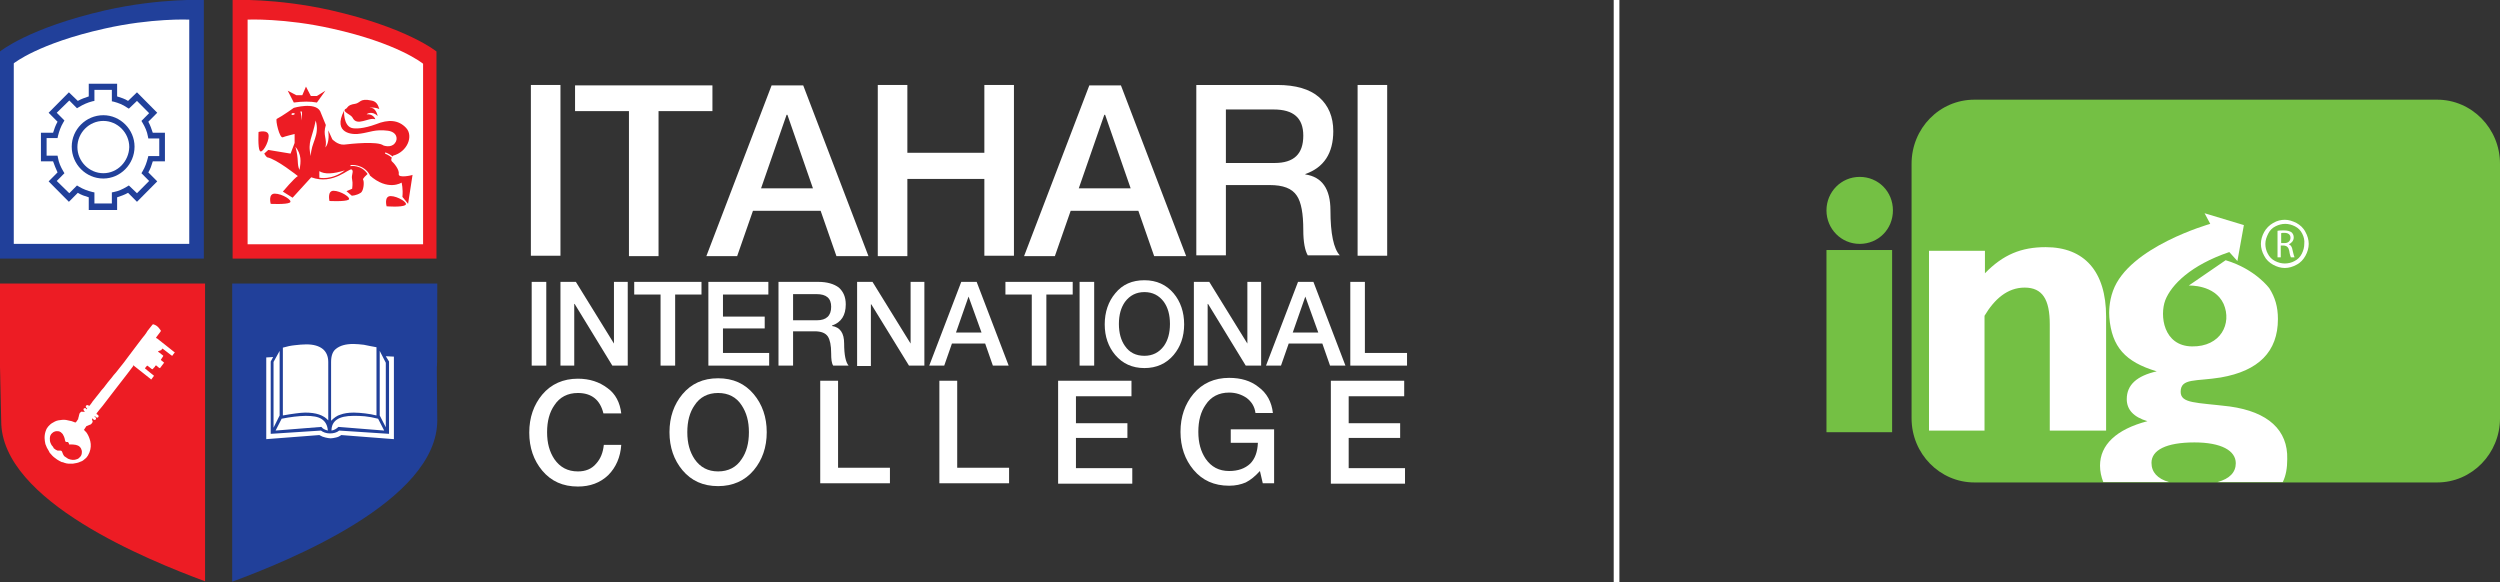 <svg width="481" height="112" viewBox="0 0 481 112" fill="none" xmlns="http://www.w3.org/2000/svg">
<rect x="0" y="0" width="481" height="112" fill="#333333" stroke="none"/>
<g clip-path="url(#clip0_187_284)">
<path d="M102.297 70.344V54.232H105.104V70.344H102.297Z" fill="white"/>
<path d="M107.833 70.344V54.232H110.796L118.125 66.1V54.232H120.776V70.344H117.813L110.562 58.476H110.484V70.344H107.833Z" fill="white"/>
<path d="M122.024 56.668V54.232H134.967V56.668H129.899V70.344H127.092V56.668H122.024Z" fill="white"/>
<path d="M136.292 70.344V54.232H147.832V56.668H139.099V60.913H147.13V63.192H139.099V67.908H147.988V70.344H136.292Z" fill="white"/>
<path d="M149.781 70.344V54.232H157.422C159.138 54.232 160.463 54.625 161.399 55.332C162.256 56.118 162.724 57.14 162.724 58.555C162.724 60.677 161.867 62.013 160.073 62.642V62.72C161.633 62.956 162.413 64.056 162.413 66.1C162.413 68.301 162.724 69.715 163.27 70.344H160.307C159.995 69.873 159.917 69.087 159.917 67.986C159.917 66.414 159.684 65.392 159.294 64.764C158.826 64.056 157.968 63.742 156.721 63.742H152.588V70.344H149.781ZM152.588 56.59V61.62H157.188C158.982 61.62 159.917 60.755 159.917 59.026C159.917 57.376 158.982 56.59 157.11 56.59H152.588Z" fill="white"/>
<path d="M164.907 70.344V54.232H167.87L175.199 66.1V54.232H177.85V70.344H174.888L167.636 58.555H167.558V70.423H164.907V70.344Z" fill="white"/>
<path d="M178.786 70.344L184.946 54.232H187.908L194.068 70.344H191.027L189.546 66.1H183.152L181.671 70.344H178.786ZM186.349 57.061L183.932 63.978H188.844L186.349 57.061Z" fill="white"/>
<path d="M193.445 56.668V54.232H206.387V56.668H201.32V70.344H198.513V56.668H193.445Z" fill="white"/>
<path d="M207.713 70.344V54.232H210.52V70.344H207.713Z" fill="white"/>
<path d="M220.188 53.918C222.528 53.918 224.4 54.782 225.803 56.433C227.128 58.005 227.83 60.048 227.83 62.406C227.83 64.764 227.128 66.729 225.803 68.301C224.4 69.951 222.528 70.816 220.188 70.816C217.849 70.816 215.979 69.951 214.574 68.301C213.248 66.729 212.548 64.764 212.548 62.406C212.548 60.048 213.248 58.005 214.574 56.433C215.979 54.704 217.849 53.918 220.188 53.918ZM220.188 56.197C218.63 56.197 217.381 56.826 216.446 58.084C215.667 59.184 215.276 60.599 215.276 62.328C215.276 64.057 215.667 65.472 216.446 66.572C217.304 67.829 218.551 68.458 220.188 68.458C221.749 68.458 222.995 67.829 223.93 66.572C224.712 65.472 225.1 64.057 225.1 62.328C225.1 60.599 224.712 59.184 223.93 58.084C222.995 56.826 221.749 56.197 220.188 56.197Z" fill="white"/>
<path d="M229.701 70.344V54.232H232.664L239.994 66.1V54.232H242.643V70.344H239.68L232.431 58.476H232.352V70.344H229.701Z" fill="white"/>
<path d="M243.58 70.344L249.739 54.232H252.702L258.863 70.344H255.9L254.418 66.1H247.946L246.464 70.344H243.58ZM251.144 57.061L248.725 63.978H253.637L251.144 57.061Z" fill="white"/>
<path d="M259.798 70.344V54.232H262.605V67.908H270.713V70.344H259.798Z" fill="white"/>
<path d="M102.141 49.281V16.349H107.833V49.202H102.141V49.281Z" fill="white"/>
<path d="M110.64 21.378V16.427H137.072V21.378H126.702V49.28H121.01V21.378H110.64Z" fill="white"/>
<path d="M135.903 49.28L148.456 16.427H154.538L167.091 49.28H160.931L157.89 40.556H144.869L141.828 49.28H135.903ZM151.341 22.086L146.429 36.233H156.409L151.497 22.086H151.341Z" fill="white"/>
<path d="M168.885 49.281V16.349H174.576V29.396H189.391V16.349H195.082V49.202H189.391V34.426H174.576V49.281H168.885Z" fill="white"/>
<path d="M197.031 49.28L209.585 16.427H215.667L228.219 49.28H222.06L219.018 40.556H205.999L202.957 49.28H197.031ZM212.469 22.086L207.557 36.233H217.537L212.625 22.086H212.469Z" fill="white"/>
<path d="M230.17 49.281V16.349H245.764C249.272 16.349 252.002 17.135 253.795 18.706C255.588 20.279 256.523 22.479 256.523 25.23C256.523 29.474 254.73 32.225 251.144 33.483V33.561C254.339 34.033 255.977 36.312 255.977 40.478C255.977 44.958 256.602 47.866 257.772 49.123H251.611C251.065 48.18 250.753 46.53 250.753 44.25C250.753 41.107 250.364 38.906 249.506 37.648C248.571 36.234 246.855 35.605 244.283 35.605H235.861V49.123H230.17V49.281ZM235.861 21.064V31.36H245.218C248.96 31.36 250.753 29.631 250.753 26.095C250.753 22.715 248.883 21.064 245.062 21.064H235.861Z" fill="white"/>
<path d="M261.202 49.281V16.349H266.893V49.202H261.202V49.281Z" fill="white"/>
<path d="M119.529 79.54H116.098C115.474 76.947 113.837 75.611 111.186 75.611C109.237 75.611 107.677 76.397 106.664 77.969C105.728 79.305 105.26 81.034 105.26 83.156C105.26 85.278 105.728 86.929 106.664 88.343C107.755 89.915 109.237 90.701 111.186 90.701C112.667 90.701 113.837 90.23 114.695 89.208C115.553 88.265 116.02 87.086 116.176 85.592H119.529C119.373 87.95 118.515 89.915 117.034 91.409C115.474 92.902 113.525 93.609 111.186 93.609C108.301 93.609 106.04 92.588 104.325 90.544C102.687 88.579 101.83 86.143 101.83 83.234C101.83 80.326 102.687 77.89 104.325 75.925C106.04 73.882 108.379 72.86 111.186 72.86C113.447 72.86 115.319 73.489 116.878 74.668C118.437 75.768 119.295 77.497 119.529 79.54Z" fill="white"/>
<path d="M138.164 72.78C141.049 72.78 143.31 73.802 145.025 75.846C146.663 77.811 147.52 80.247 147.52 83.155C147.52 86.063 146.663 88.5 145.025 90.465C143.31 92.508 140.971 93.53 138.164 93.53C135.279 93.53 133.018 92.508 131.303 90.465C129.665 88.5 128.808 86.063 128.808 83.155C128.808 80.247 129.665 77.811 131.303 75.846C133.018 73.802 135.279 72.78 138.164 72.78ZM138.164 75.61C136.215 75.61 134.655 76.396 133.642 77.968C132.706 79.304 132.238 81.033 132.238 83.155C132.238 85.277 132.706 86.928 133.642 88.343C134.733 89.914 136.215 90.7 138.164 90.7C140.113 90.7 141.673 89.914 142.686 88.343C143.622 87.006 144.09 85.277 144.09 83.155C144.09 81.033 143.622 79.382 142.686 77.968C141.673 76.396 140.113 75.61 138.164 75.61Z" fill="white"/>
<path d="M157.813 93.059V73.253H161.243V89.994H171.223V92.981H157.813V93.059Z" fill="white"/>
<path d="M180.736 93.059V73.253H184.166V89.994H194.147V92.981H180.736V93.059Z" fill="white"/>
<path d="M203.582 93.059V73.253H217.695V76.24H207.013V81.427H216.914V84.256H207.013V90.072H217.851V93.059H203.582Z" fill="white"/>
<path d="M245.139 82.605V92.98H242.957L242.41 90.622C241.475 91.644 240.617 92.351 239.682 92.823C238.745 93.216 237.731 93.452 236.485 93.452C233.601 93.452 231.338 92.43 229.624 90.386C227.986 88.421 227.128 85.985 227.128 83.077C227.128 80.169 227.986 77.732 229.624 75.767C231.338 73.724 233.677 72.702 236.485 72.702C238.745 72.702 240.617 73.252 242.099 74.431C243.736 75.61 244.671 77.339 244.906 79.462H241.552C241.397 78.204 240.773 77.261 239.838 76.553C238.901 75.925 237.81 75.532 236.485 75.532C234.536 75.532 232.975 76.318 231.963 77.889C231.026 79.226 230.559 80.955 230.559 83.077C230.559 85.199 231.026 86.85 231.963 88.264C233.054 89.836 234.536 90.622 236.485 90.622C238.201 90.622 239.526 90.151 240.538 89.207C241.475 88.264 241.943 86.928 242.02 85.199H236.796V82.605H245.139Z" fill="white"/>
<path d="M256.056 93.059V73.253H270.168V76.24H259.486V81.427H269.389V84.256H259.486V90.072H270.324V93.059H256.056Z" fill="white"/>
<path d="M44.755 0C44.755 0 53.098 -0.393 63.624 1.965C78.438 5.345 83.974 9.903 83.974 9.903V49.752H44.755V0Z" fill="#ED1C24"/>
<path d="M47.64 3.773C47.64 3.773 54.813 3.458 63.858 5.502C76.645 8.331 81.401 12.261 81.401 12.261V47.001H47.64V3.773Z" fill="white"/>
<path d="M0 54.546C0 64.763 0 70.579 0 70.579C0 71.601 0.078 72.78 0.078 74.116L0.234 81.033C0.234 96.438 28.693 107.834 39.453 111.843V54.546H0Z" fill="#ED1C24"/>
<path d="M84.13 54.546H44.677V111.921C55.281 107.992 84.13 96.438 84.13 80.876L84.052 71.837C84.052 71.444 84.052 70.972 84.052 70.579C84.13 70.658 84.13 64.763 84.13 54.546Z" fill="#21409A"/>
<path d="M10.526 86.378C10.682 86.535 10.916 86.614 11.072 86.692C11.15 86.692 11.228 86.692 11.384 86.692C11.462 86.692 11.54 86.692 11.618 86.692C11.851 86.692 11.93 86.85 12.008 87.085C12.085 87.321 12.163 87.478 12.319 87.714L12.397 87.793C12.553 87.872 12.709 88.029 12.865 88.107C12.943 88.186 13.021 88.186 13.099 88.264C13.645 88.5 14.269 88.579 14.814 88.343C15.126 88.264 15.282 88.029 15.516 87.793C15.75 87.478 15.75 87.164 15.75 86.771C15.672 86.457 15.594 86.221 15.36 85.985C15.126 85.749 14.892 85.671 14.581 85.592C14.191 85.514 13.879 85.514 13.489 85.514C13.489 85.514 13.489 85.514 13.411 85.514C13.333 85.514 13.255 85.514 13.255 85.435V85.356C13.255 85.278 13.255 85.278 13.177 85.199C13.177 85.121 13.099 85.042 13.021 85.042C12.943 85.042 12.865 85.042 12.787 85.042C12.631 85.042 12.631 84.963 12.553 84.885C12.475 84.492 12.397 84.099 12.163 83.706C12.085 83.47 11.851 83.313 11.696 83.156C11.384 82.92 10.994 82.92 10.604 82.998C10.37 83.077 10.214 83.156 10.058 83.313C9.746 83.549 9.59 83.942 9.59 84.335C9.59 84.649 9.59 84.963 9.746 85.278C9.824 85.514 9.98 85.749 10.214 85.985C10.214 86.064 10.292 86.064 10.292 86.142C10.292 86.221 10.37 86.299 10.526 86.378C10.448 86.378 10.448 86.378 10.526 86.378ZM25.574 70.502C25.263 70.973 24.873 71.366 24.561 71.838C23.703 72.938 22.923 73.96 22.066 75.06C21.208 76.239 20.272 77.34 19.415 78.518C18.635 79.54 20.272 77.34 19.493 78.361C19.181 78.754 18.947 79.069 18.635 79.462C18.635 79.54 18.557 79.54 18.557 79.619C18.557 79.619 18.557 79.698 18.635 79.698C18.713 79.776 18.791 79.776 18.869 79.855C18.947 79.933 19.025 80.091 18.947 80.169C18.869 80.326 18.791 80.405 18.635 80.326C18.557 80.326 18.557 80.326 18.479 80.248C18.401 80.248 18.401 80.169 18.323 80.091C18.323 80.091 18.245 80.091 18.245 80.012L18.167 80.091C18.245 80.169 18.245 80.169 18.323 80.248L18.401 80.326C18.479 80.405 18.479 80.483 18.479 80.562C18.401 80.798 18.245 80.876 18.011 80.719C17.933 80.641 17.855 80.641 17.855 80.562C17.855 80.562 17.777 80.562 17.777 80.483C17.699 80.562 17.699 80.562 17.699 80.641C17.699 80.719 17.777 80.876 17.777 80.955C17.855 81.112 17.855 81.191 17.777 81.269C17.699 81.427 17.621 81.505 17.543 81.584C17.465 81.662 17.309 81.741 17.232 81.741C17.076 81.82 16.842 81.898 16.686 81.977C16.608 81.977 16.53 82.055 16.53 82.134C16.452 82.291 16.296 82.448 16.218 82.605C16.218 82.605 16.218 82.684 16.14 82.684C16.14 82.684 16.14 82.763 16.218 82.763C16.296 82.841 16.374 82.998 16.53 83.077C16.842 83.47 17.076 83.942 17.232 84.413C17.465 85.042 17.543 85.749 17.387 86.457C17.309 86.85 17.154 87.243 16.92 87.636C16.764 87.872 16.608 88.107 16.374 88.264C16.14 88.5 15.828 88.736 15.516 88.815C15.048 89.05 14.581 89.129 14.035 89.208C13.723 89.208 13.489 89.208 13.177 89.208C12.943 89.208 12.631 89.129 12.397 89.05C12.241 88.972 12.008 88.893 11.851 88.893C11.54 88.736 11.228 88.579 10.994 88.422C10.526 88.107 10.136 87.793 9.824 87.4C9.668 87.243 9.512 87.085 9.434 86.85C9.123 86.378 8.889 85.906 8.733 85.435C8.655 85.042 8.577 84.649 8.577 84.256C8.577 83.706 8.655 83.234 8.889 82.684C8.967 82.448 9.123 82.291 9.279 82.055C9.357 81.977 9.434 81.898 9.512 81.82C9.668 81.662 9.824 81.505 9.98 81.427C10.37 81.191 10.76 80.955 11.228 80.876C11.696 80.798 12.241 80.719 12.709 80.798C13.099 80.876 13.411 80.955 13.801 81.034C14.035 81.112 14.191 81.191 14.425 81.269H14.502C14.502 81.269 14.502 81.269 14.581 81.269C14.736 81.112 14.814 80.955 14.97 80.719L15.048 80.641C15.048 80.483 15.048 80.405 15.126 80.248C15.204 80.012 15.204 79.776 15.282 79.619C15.282 79.54 15.36 79.462 15.438 79.383C15.594 79.226 15.672 79.147 15.906 79.226C15.984 79.226 16.14 79.226 16.218 79.226C16.296 79.226 16.296 79.226 16.296 79.147L16.218 79.069L16.14 78.99C16.062 78.912 16.062 78.754 16.062 78.676C16.14 78.597 16.218 78.518 16.374 78.518C16.452 78.518 16.452 78.518 16.53 78.597C16.608 78.676 16.608 78.676 16.686 78.754C16.686 78.754 16.686 78.754 16.764 78.676C16.764 78.676 16.764 78.676 16.764 78.597C16.686 78.518 16.686 78.518 16.608 78.44C16.452 78.283 16.452 78.047 16.686 77.968C16.764 77.89 16.842 77.968 16.92 77.968C16.998 77.968 16.998 78.047 17.076 78.047C17.076 78.047 17.154 78.047 17.154 78.125L17.232 78.047C17.465 77.733 17.699 77.497 17.855 77.182C18.401 76.554 16.374 79.069 16.92 78.44C17.154 78.125 17.387 77.811 17.621 77.497C18.167 76.868 18.635 76.161 19.181 75.532C19.415 75.218 19.648 74.903 19.96 74.589C20.428 73.96 20.974 73.252 21.52 72.624C21.754 72.309 21.988 71.995 22.3 71.681C22.845 71.052 23.313 70.344 23.859 69.716C24.093 69.401 24.327 69.087 24.561 68.772C25.029 68.144 25.574 67.436 26.042 66.808C26.432 66.257 26.9 65.707 27.29 65.157C27.68 64.685 28.07 64.214 28.381 63.664C28.693 63.271 29.005 62.878 29.317 62.485C29.395 62.406 29.395 62.406 29.473 62.406H29.551C29.785 62.485 29.941 62.563 30.174 62.721C30.486 62.956 30.642 63.192 30.876 63.507C30.876 63.507 30.954 63.585 30.954 63.664C30.954 63.742 30.876 63.742 30.876 63.821C30.642 64.135 30.331 64.528 30.097 64.843C30.097 64.921 30.019 64.921 30.019 65C30.019 65.078 30.097 65.078 30.174 65.078C30.798 65.55 31.344 66.022 31.968 66.493C32.436 66.886 32.982 67.279 33.449 67.672C33.527 67.672 33.527 67.751 33.605 67.751V67.829C33.449 67.987 33.215 68.379 33.138 68.458C33.06 68.458 33.06 68.379 32.982 68.379C32.514 68.065 32.124 67.672 31.656 67.358C31.578 67.279 31.422 67.201 31.344 67.122C31.344 67.122 31.266 67.122 31.266 67.043C31.188 67.122 31.11 67.201 31.032 67.358C30.486 67.515 30.409 67.594 30.409 67.672C30.486 67.751 30.564 67.751 30.642 67.829C30.876 67.987 31.11 68.222 31.344 68.379L31.422 68.458C31.422 68.537 31.344 68.537 31.344 68.615C31.266 68.772 31.11 68.93 31.032 69.087C31.032 69.087 30.954 69.165 30.954 69.244C30.954 69.323 31.032 69.323 31.032 69.323C31.188 69.48 31.344 69.558 31.5 69.716L31.578 69.794C31.578 69.794 31.578 69.873 31.5 69.873C31.266 70.187 31.032 70.502 30.798 70.816C30.798 70.816 30.798 70.816 30.72 70.816C30.642 70.816 30.642 70.737 30.564 70.737C30.409 70.58 30.253 70.502 30.097 70.344C30.097 70.344 30.019 70.266 29.941 70.344C29.863 70.423 29.785 70.502 29.785 70.58C29.707 70.659 29.629 70.737 29.551 70.816C29.473 70.895 29.473 70.973 29.317 71.052C29.239 71.052 29.239 70.973 29.161 70.973C28.927 70.816 28.693 70.58 28.459 70.423C28.381 70.423 28.381 70.344 28.303 70.344C28.147 70.502 28.07 70.659 27.913 70.816C27.913 70.816 27.913 70.816 27.913 70.895L27.991 70.973C28.147 71.052 28.303 71.209 28.381 71.288C28.771 71.602 29.161 71.916 29.551 72.231L29.629 72.309C29.473 72.545 29.317 72.702 29.161 72.938C29.161 72.938 29.161 72.938 29.083 73.017C29.005 73.017 29.005 72.938 29.005 72.938C28.303 72.388 27.524 71.759 26.822 71.209C26.432 70.895 26.12 70.659 25.73 70.344C25.652 70.344 25.652 70.266 25.574 70.266C25.652 70.423 25.652 70.423 25.574 70.502Z" fill="white"/>
<path d="M66.431 20.985C66.977 20.828 66.665 20.199 68.38 19.963C69.316 19.806 69.238 18.863 71.421 19.334C72.435 19.492 72.746 20.199 72.98 20.985C71.967 20.513 70.719 20.749 71.265 20.749C72.201 20.671 72.59 21.928 72.668 22.321C71.655 21.299 70.563 21.849 70.563 22.007C71.577 21.849 72.201 22.714 72.201 22.95C70.953 22.478 68.692 24.443 67.834 22.635C67.522 22.007 65.807 21.535 66.431 20.985Z" fill="#ED1C24"/>
<path d="M56.996 18.313H58.166L58.868 16.663L59.803 18.47H60.973L62.61 17.448L60.973 19.728C59.725 19.492 58.244 19.492 56.529 19.728L55.359 17.448L56.996 18.313Z" fill="#ED1C24"/>
<path d="M77.971 39.456C77.269 39.928 74.384 39.692 74.384 39.692C74.384 39.692 73.838 37.727 75.164 37.727C76.489 37.727 78.672 39.063 77.971 39.456Z" fill="#ED1C24"/>
<path d="M67.055 38.434C66.353 38.827 63.39 38.67 63.39 38.67C63.39 38.67 62.922 36.705 64.17 36.705C65.495 36.705 67.678 38.041 67.055 38.434Z" fill="#ED1C24"/>
<path d="M55.749 38.984C55.047 39.377 52.084 39.22 52.084 39.22C52.084 39.22 51.538 37.255 52.864 37.255C54.267 37.255 56.451 38.592 55.749 38.984Z" fill="#ED1C24"/>
<path d="M49.745 25.387C49.745 25.387 51.695 24.837 51.695 26.173C51.695 27.509 50.369 29.71 49.979 29.003C49.589 28.374 49.745 25.387 49.745 25.387Z" fill="#ED1C24"/>
<path d="M76.723 33.482C76.879 32.618 75.709 31.282 75.397 31.046C75.242 30.889 75.242 30.574 75.397 30.338C74.773 29.788 74.072 29.553 74.072 29.553L74.15 29.317C74.15 29.317 74.852 29.553 75.553 30.103C75.631 30.024 75.631 29.946 75.631 29.946C78.36 29.238 79.608 26.173 78.126 24.601C76.645 23.029 74.696 22.951 72.356 23.894C70.017 24.758 68.302 24.837 67.6 24.601C66.041 24.051 66.197 21.3 66.197 21.3C63.936 25.701 67.834 26.016 69.394 25.701C71.109 25.466 72.201 24.837 74.618 25.151C76.411 25.387 76.645 26.802 75.943 27.588C75.163 28.531 73.76 27.981 73.76 27.981C72.668 27.116 67.522 27.666 66.197 27.824C64.949 27.902 63.936 26.802 63.936 26.802L63.156 25.073C63.312 26.33 63.234 27.588 62.61 28.374C63 26.645 62.064 26.094 62.688 24.051L61.596 21.378C60.583 19.571 56.528 20.75 56.528 20.75C56.528 20.75 54.345 22.322 53.254 22.872C52.942 23.029 53.799 26.723 54.423 26.409C54.735 26.252 56.684 25.78 56.684 25.78V27.509L55.905 29.553L51.616 28.845L50.837 29.553L51.149 30.024L51.382 30.26C53.176 30.574 57.308 33.875 57.308 33.875C56.606 34.268 54.423 36.862 54.423 36.862L56.294 38.041L59.881 34.111C64.17 35.683 67.21 32.225 67.678 32.618C68.146 33.011 67.522 33.561 67.756 34.583C67.912 35.212 67.756 36.312 67.756 36.312L66.665 36.784L67.678 37.648C67.678 37.648 68.536 37.648 69.394 37.098C70.017 36.705 70.095 34.897 69.861 34.583C69.706 34.347 70.563 33.64 70.719 33.482C69.549 31.675 67.444 31.911 67.444 31.989V31.753C67.444 31.753 69.939 31.439 71.187 33.718H71.109C74.618 36.862 77.269 35.133 77.269 35.133C77.269 35.133 77.581 36.312 77.425 37.884L78.516 39.22L79.374 33.64C79.374 33.718 76.567 34.347 76.723 33.482ZM56.45 22.086C56.294 22.165 56.139 22.086 56.061 22.007C56.061 21.929 56.139 21.771 56.373 21.771C56.528 21.771 56.684 21.771 56.684 21.85C56.762 21.929 56.606 22.086 56.45 22.086ZM57.62 32.697C57.074 31.518 57.542 30.732 56.84 28.216C58.01 29.71 57.932 31.046 57.62 32.697ZM58.01 23.186C58.01 21.929 57.776 21.457 57.776 21.457H58.088C58.166 22.007 58.01 23.186 58.01 23.186ZM59.803 30.024C59.101 27.273 60.115 26.487 60.739 23.186C61.596 26.094 59.803 27.431 59.803 30.024ZM61.441 34.19V32.932C62.454 33.561 64.091 33.482 66.353 32.775C63.78 34.74 61.441 34.19 61.441 34.19Z" fill="#ED1C24"/>
<path d="M74.228 68.537L74.852 69.558V83.47L65.261 82.841C64.793 83.234 64.17 83.391 63.468 83.391C62.766 83.391 62.142 83.156 61.753 82.841L52.084 83.47V69.558L52.552 68.694L51.227 68.772V84.492L61.441 83.706C61.831 83.941 62.221 84.099 62.61 84.177C63 84.256 63.312 84.334 63.624 84.334C63.936 84.334 64.248 84.256 64.637 84.177C65.027 84.099 65.339 83.941 65.651 83.706L75.787 84.492V68.615L74.228 68.537Z" fill="white"/>
<path d="M61.831 82.134C62.065 82.448 62.454 82.684 63.078 82.841C63 81.819 62.61 81.112 61.909 80.641C61.207 80.169 60.193 80.012 58.79 80.012C58.088 80.012 57.386 80.09 56.607 80.169C55.827 80.248 55.047 80.405 54.19 80.562L53.02 82.841L61.831 82.134Z" fill="white"/>
<path d="M58.712 79.382C60.817 79.382 62.221 79.854 63.156 80.876V69.636C63.156 68.536 62.766 67.672 62.065 67.121C61.363 66.571 60.349 66.257 58.946 66.257C58.244 66.257 57.464 66.335 56.763 66.414C55.983 66.493 55.203 66.65 54.423 66.886V79.933C55.359 79.775 56.217 79.618 56.919 79.54C57.62 79.461 58.166 79.382 58.712 79.382Z" fill="white"/>
<path d="M53.8 67.515L52.63 69.637V82.291L53.8 79.933V67.515Z" fill="white"/>
<path d="M67.99 80.012C65.183 80.012 63.78 80.955 63.78 82.841C64.326 82.763 64.794 82.448 65.106 82.134L73.916 82.841L72.747 80.562C71.811 80.326 70.953 80.169 70.174 80.09C69.394 80.012 68.614 80.012 67.99 80.012Z" fill="white"/>
<path d="M74.228 69.794L73.058 67.515V79.933L74.228 82.212V69.794Z" fill="white"/>
<path d="M68.068 79.383C68.77 79.383 69.55 79.462 70.251 79.54C71.031 79.619 71.733 79.776 72.435 79.933V66.808C71.577 66.65 70.719 66.493 70.018 66.336C69.316 66.257 68.614 66.179 67.99 66.179C66.509 66.179 65.417 66.493 64.638 67.122C64.014 67.593 63.702 68.458 63.702 69.637V80.955C64.248 80.405 64.871 79.933 65.495 79.776C66.119 79.54 66.977 79.383 68.068 79.383Z" fill="white"/>
<path d="M39.219 0C39.219 0 30.876 -0.393 20.35 1.965C5.536 5.345 0 9.903 0 9.903V49.752H39.219V0Z" fill="#21409A"/>
<path d="M36.334 3.773C36.334 3.773 29.161 3.458 20.117 5.502C7.407 8.331 2.651 12.183 2.651 12.183V46.922H36.412V3.773H36.334Z" fill="white"/>
<path d="M19.882 22.166C16.529 22.166 13.8 24.916 13.8 28.218C13.8 31.597 16.529 34.348 19.882 34.348C23.157 34.348 25.886 31.597 25.886 28.218C25.886 24.916 23.157 22.166 19.882 22.166ZM19.882 33.326C17.153 33.326 14.892 31.047 14.892 28.296C14.892 25.545 17.153 23.266 19.882 23.266C22.611 23.266 24.872 25.545 24.872 28.296C24.794 31.047 22.611 33.326 19.882 33.326Z" fill="#21409A"/>
<path d="M31.734 31.046V25.544H29.395C29.161 24.837 28.927 24.13 28.537 23.422L30.253 21.693L26.354 17.763L24.639 19.414C24.015 19.021 23.313 18.785 22.534 18.549V16.113H17.076V18.549C16.374 18.785 15.672 19.021 14.97 19.414L13.255 17.763L9.356 21.693L11.072 23.422C10.682 24.13 10.448 24.758 10.214 25.544H7.875V31.046H10.214C10.448 31.753 10.76 32.461 11.072 33.168L9.356 34.897L13.255 38.827L14.97 37.098C15.594 37.491 16.296 37.727 17.076 37.963V40.399H22.534V37.963C23.235 37.727 23.937 37.491 24.639 37.098L26.354 38.827L30.253 34.897L28.537 33.168C28.927 32.539 29.161 31.832 29.395 31.046H31.734ZM28.459 30.339C28.225 31.282 27.913 32.147 27.445 32.932L27.212 33.325L28.693 34.819L26.354 37.177L24.795 35.683L24.405 35.919C23.625 36.391 22.767 36.784 21.91 36.941L21.52 37.019V39.142H18.167V37.019L17.777 36.941C16.842 36.705 15.984 36.391 15.204 35.919L14.814 35.683L13.333 37.177L10.916 34.819L12.397 33.325L12.163 32.932C11.695 32.147 11.306 31.282 11.15 30.339L11.072 29.946H8.967V26.566H11.072L11.15 26.173C11.384 25.23 11.695 24.365 12.163 23.579L12.397 23.186L10.916 21.693L13.333 19.335L14.814 20.828L15.204 20.593C15.984 20.121 16.842 19.728 17.777 19.492L18.167 19.414V17.292H21.52V19.492L21.91 19.571C22.767 19.807 23.625 20.121 24.405 20.671L24.795 20.907L26.354 19.414L28.693 21.772L27.212 23.265L27.445 23.658C27.913 24.444 28.303 25.308 28.459 26.252L28.537 26.645H30.642V30.024H28.537L28.459 30.339Z" fill="#21409A"/>
<path fill-rule="evenodd" clip-rule="evenodd" d="M379.873 19.178H468.915C475.542 19.178 481 24.68 481 31.518V80.484C481 87.243 475.621 92.823 468.915 92.823H379.873C373.245 92.823 367.786 87.322 367.786 80.484V31.518C367.786 24.68 373.168 19.178 379.873 19.178Z" fill="#74C044"/>
<path d="M371.14 48.259H381.901V52.582C385.408 48.966 388.917 47.552 393.595 47.552C401.002 47.552 405.214 52.189 405.214 60.913V82.842H394.376V62.406C394.376 57.612 392.971 55.333 389.541 55.333C386.189 55.333 383.694 57.612 381.822 60.756V82.842H371.14V48.259Z" fill="white"/>
<path d="M357.806 34.034C361.393 34.034 364.2 36.863 364.2 40.479C364.2 44.094 361.393 46.923 357.806 46.923C354.22 46.923 351.413 44.015 351.413 40.479C351.413 36.942 354.22 34.034 357.806 34.034Z" fill="#74C044"/>
<path d="M364.044 48.102H351.413V83.156H364.044V48.102Z" fill="#74C044"/>
<path fill-rule="evenodd" clip-rule="evenodd" d="M439.597 42.286C440.379 42.286 441.079 42.522 441.86 42.915C442.56 43.307 443.184 43.858 443.574 44.644C443.965 45.351 444.198 46.137 444.198 46.923C444.198 47.709 443.965 48.495 443.574 49.202C443.184 49.91 442.639 50.538 441.86 50.931C441.158 51.324 440.379 51.56 439.597 51.56C438.818 51.56 438.039 51.324 437.337 50.931C436.635 50.538 436.011 49.988 435.622 49.202C435.232 48.495 434.997 47.709 434.997 46.923C434.997 46.137 435.232 45.351 435.622 44.644C436.011 43.936 436.635 43.307 437.337 42.915C438.116 42.443 438.897 42.286 439.597 42.286ZM442.951 44.958C442.639 44.329 442.172 43.858 441.547 43.543C440.923 43.229 440.3 43.072 439.676 43.072C439.053 43.072 438.428 43.229 437.804 43.543C437.181 43.858 436.713 44.329 436.402 44.958C436.09 45.587 435.855 46.215 435.855 46.923C435.855 47.552 436.011 48.259 436.323 48.809C436.635 49.438 437.104 49.91 437.727 50.224C438.351 50.538 438.974 50.696 439.597 50.696C440.223 50.696 440.923 50.538 441.47 50.224C442.093 49.91 442.56 49.438 442.872 48.809C443.184 48.181 443.342 47.552 443.342 46.923C443.419 46.215 443.263 45.587 442.951 44.958ZM441.079 48.102C441.235 48.809 441.391 49.359 441.47 49.517H440.767C440.69 49.359 440.534 48.888 440.456 48.259C440.3 47.552 439.988 47.316 439.442 47.237H438.818V49.517H438.195V44.408C438.507 44.329 439.053 44.329 439.442 44.329C440.144 44.329 440.611 44.486 440.923 44.722C441.158 44.958 441.314 45.272 441.314 45.665C441.314 46.373 440.846 46.766 440.379 47.002C440.767 47.159 441.002 47.552 441.079 48.102ZM440.69 45.744C440.69 45.115 440.223 44.801 439.521 44.801C439.209 44.801 438.974 44.801 438.897 44.879V46.766H439.597C440.223 46.766 440.69 46.373 440.69 45.744Z" fill="white"/>
<path d="M428.994 78.204C422.522 77.418 419.559 77.654 419.559 75.374C419.559 72.702 422.522 73.409 427.278 72.624C434.53 71.366 438.272 67.672 438.272 61.384C438.272 59.026 437.727 57.219 436.634 55.489C436.634 55.489 433.983 51.795 428.215 50.066L421.119 54.939C421.119 54.939 426.108 54.704 427.824 58.476C429.462 62.249 427.278 66.729 421.743 66.65C416.207 66.572 415.505 60.677 416.596 57.769C417.766 54.782 421.508 51.01 428.915 48.494L430.476 50.224L431.722 43.307L424.159 41.028L425.252 43.071C425.252 43.071 409.579 47.473 406.539 55.961C405.758 58.083 405.758 60.205 405.837 61.07C406.305 66.729 408.877 69.637 414.959 71.445C411.14 72.309 409.189 74.038 409.189 76.789C409.189 78.833 410.514 80.248 413.166 81.034C407.163 82.605 404.044 85.592 404.044 89.6C404.044 90.701 404.277 91.722 404.667 92.744H417.298C415.115 92.115 413.945 90.858 413.945 89.05C413.945 86.614 416.752 85.121 422.21 85.121C427.357 85.121 430.164 86.692 430.164 89.129C430.164 90.858 428.994 92.115 426.655 92.744H439.209C439.832 91.487 440.065 89.993 440.065 88.343C440.221 82.763 436.402 79.226 428.994 78.204Z" fill="white"/>
<path d="M311.571 0H310.478V112H311.571V0Z" fill="white"/>
</g>
<defs>
<clipPath id="clip0_187_284">
<rect width="481" height="112" fill="white"/>
</clipPath>
</defs>
</svg>
